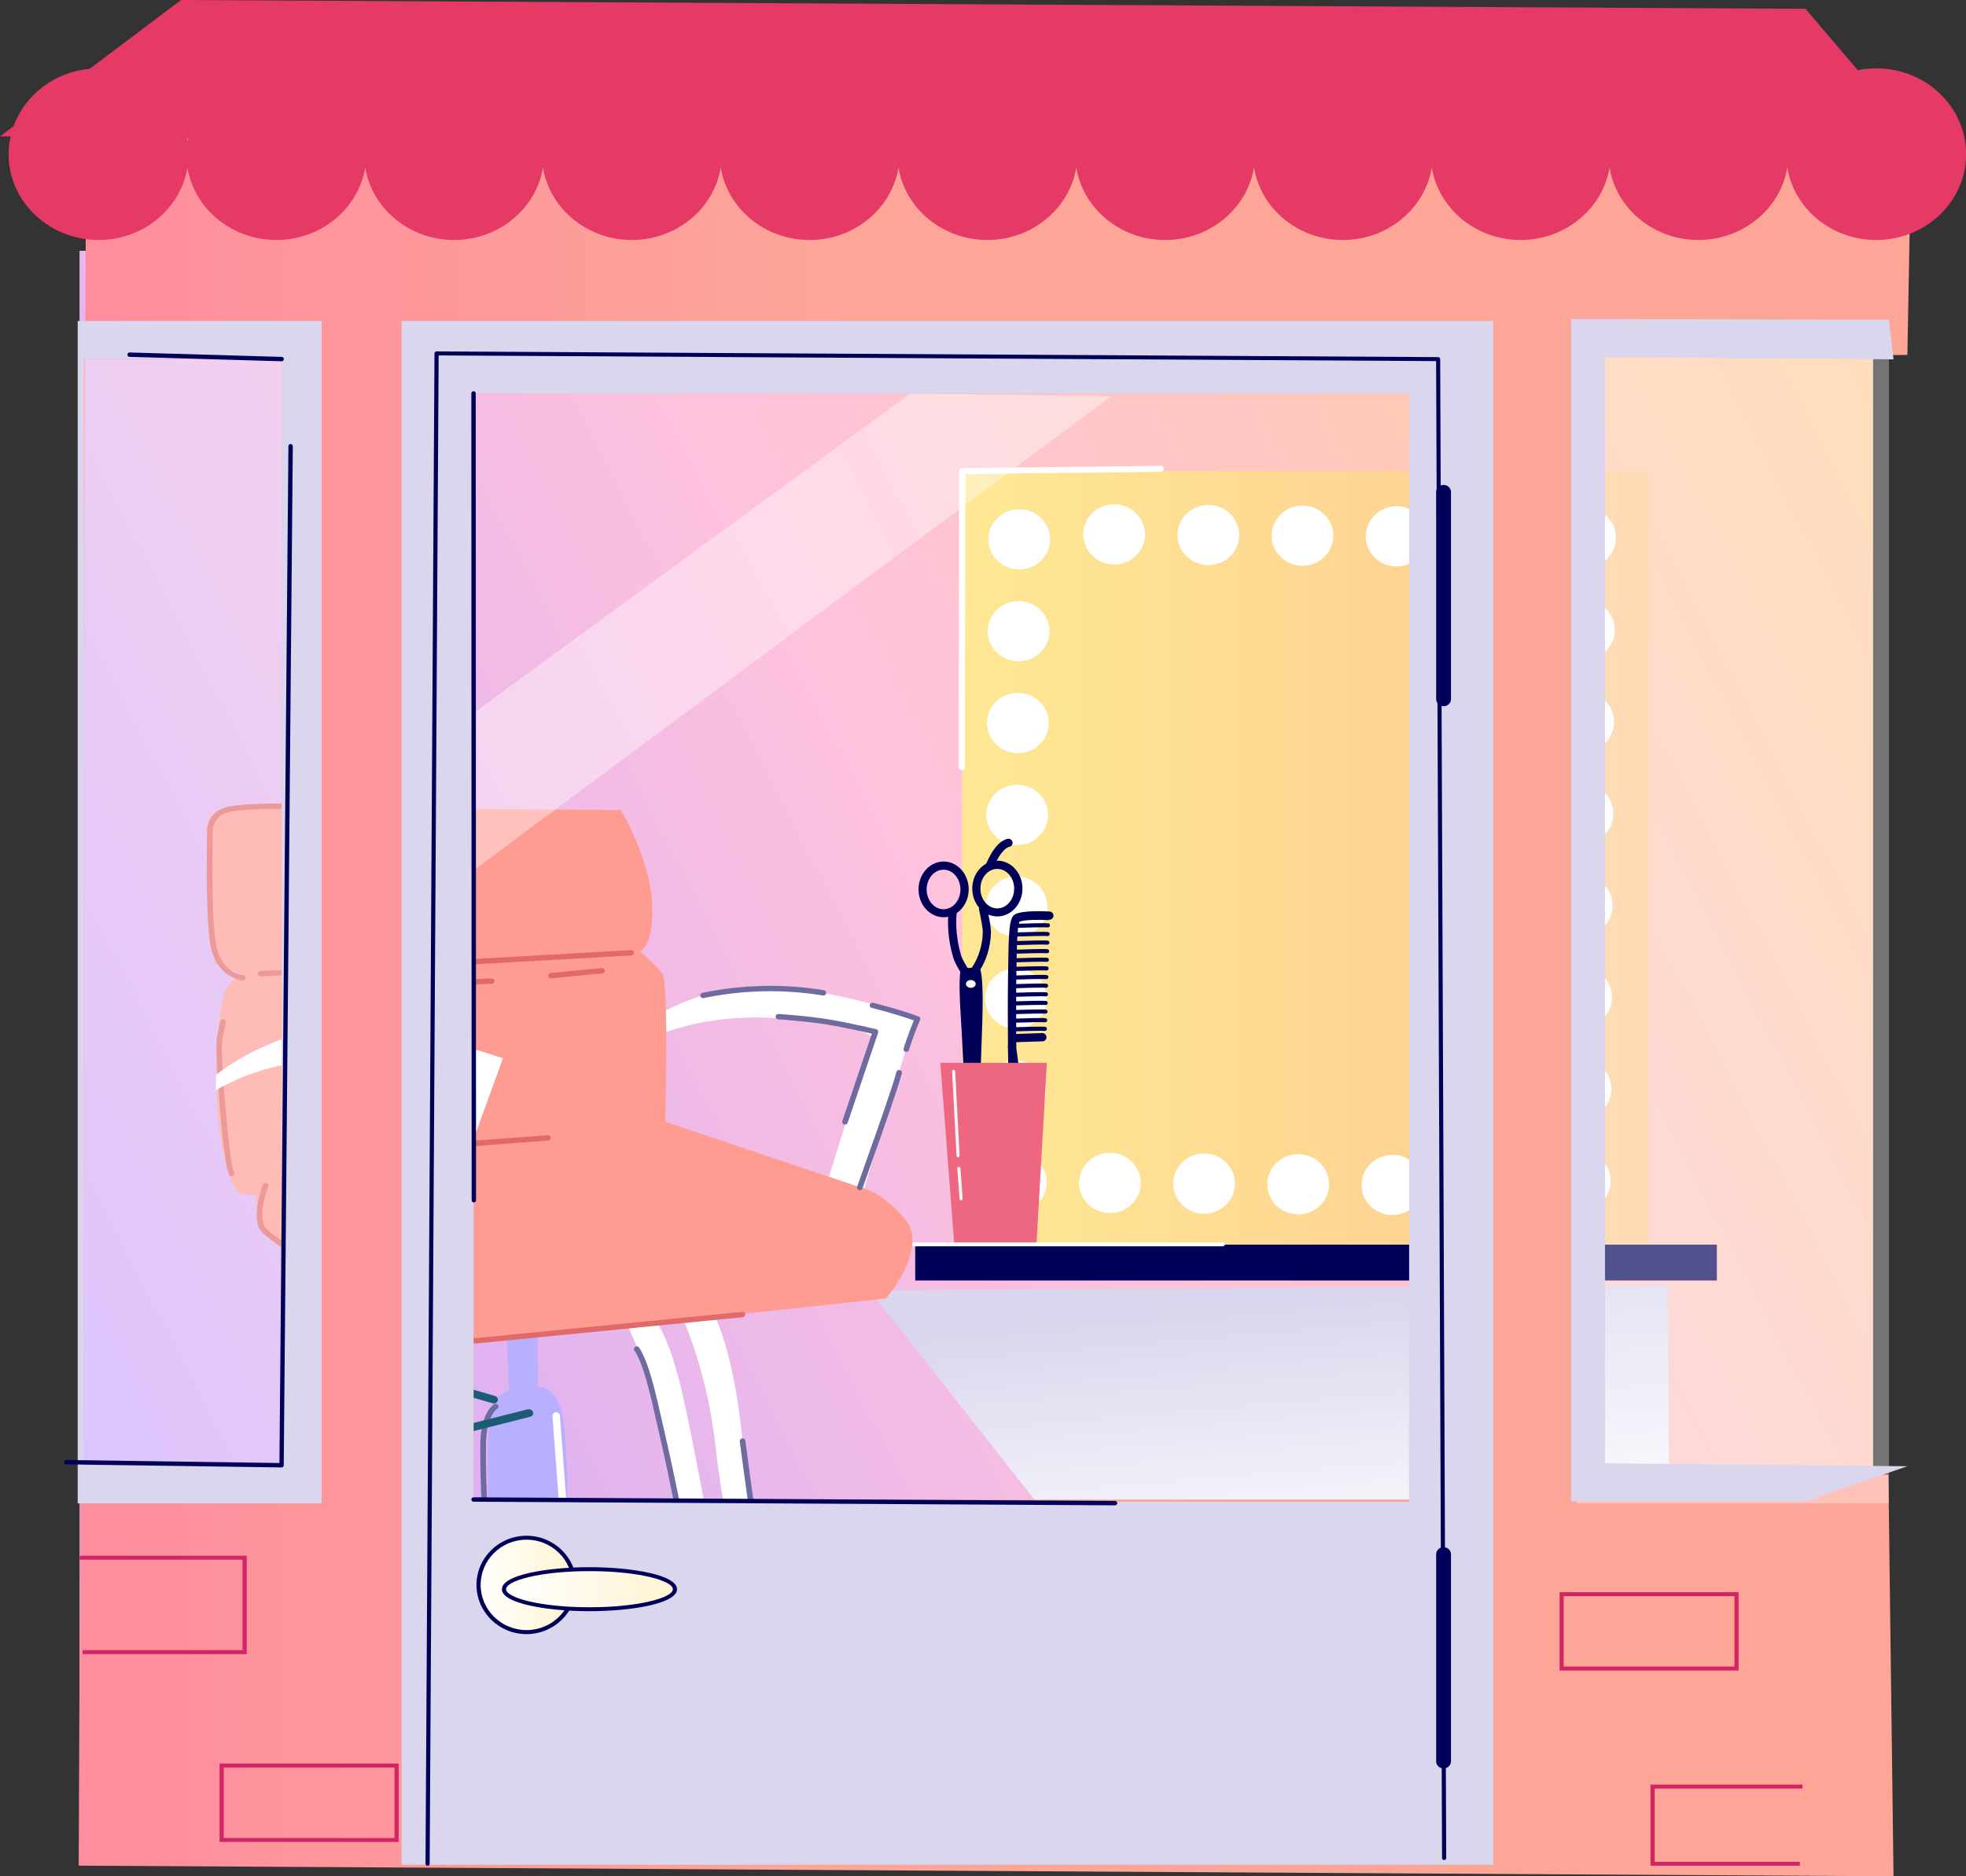 <svg width="44" height="42" viewBox="0 0 44 42" fill="none" xmlns="http://www.w3.org/2000/svg">
<rect x="0" y="0" width="44" height="42" fill="#333333" stroke="none"/>
<path d="M41.921 5.614H1.78V41.728H41.921V5.614Z" fill="url(#paint0_linear_1463_2037)"/>
<path style="mix-blend-mode:multiply" d="M37.327 28.766L37.362 34.628C37.362 35.035 37.308 35.43 37.204 35.806L24.762 35.613L19.461 28.885L37.2 28.765H37.327V28.766Z" fill="url(#paint1_linear_1463_2037)"/>
<g style="mix-blend-mode:multiply">
<path d="M10.735 39.205H29.323C30.715 38.815 31.54 38.335 31.54 37.816C31.54 36.517 26.386 35.463 20.03 35.463C13.674 35.463 8.52 36.517 8.52 37.816C8.52 38.335 9.344 38.815 10.737 39.205H10.735Z" fill="#E4E4F4"/>
</g>
<path d="M21.534 27.861L36.898 27.861V10.544L21.534 10.544V27.861Z" fill="url(#paint2_linear_1463_2037)"/>
<path d="M34.772 12.047C34.772 12.42 35.081 12.721 35.463 12.721C35.845 12.721 36.154 12.419 36.154 12.047C36.154 11.676 35.845 11.373 35.463 11.373C35.081 11.373 34.772 11.676 34.772 12.047Z" fill="white"/>
<path d="M34.757 14.103C34.757 14.476 35.066 14.777 35.448 14.777C35.83 14.777 36.14 14.475 36.14 14.103C36.14 13.731 35.83 13.429 35.448 13.429C35.066 13.429 34.757 13.731 34.757 14.103Z" fill="white"/>
<path d="M34.742 16.158C34.742 16.531 35.051 16.832 35.433 16.832C35.815 16.832 36.124 16.53 36.124 16.158C36.124 15.787 35.815 15.484 35.433 15.484C35.051 15.484 34.742 15.787 34.742 16.158Z" fill="white"/>
<path d="M35.417 18.888C35.799 18.888 36.108 18.587 36.108 18.214C36.108 17.842 35.799 17.541 35.417 17.541C35.035 17.541 34.726 17.842 34.726 18.214C34.726 18.587 35.035 18.888 35.417 18.888Z" fill="white"/>
<path d="M34.711 20.27C34.711 20.642 35.02 20.944 35.402 20.944C35.784 20.944 36.093 20.641 36.093 20.27C36.093 19.898 35.784 19.596 35.402 19.596C35.02 19.596 34.711 19.898 34.711 20.27Z" fill="white"/>
<path d="M34.696 22.324C34.696 22.697 35.006 22.998 35.388 22.998C35.769 22.998 36.079 22.696 36.079 22.324C36.079 21.953 35.769 21.65 35.388 21.65C35.006 21.65 34.696 21.953 34.696 22.324Z" fill="white"/>
<path d="M35.372 25.054C35.754 25.054 36.063 24.753 36.063 24.38C36.063 24.008 35.754 23.706 35.372 23.706C34.99 23.706 34.681 24.008 34.681 24.38C34.681 24.753 34.99 25.054 35.372 25.054Z" fill="white"/>
<path d="M34.666 26.435C34.666 26.808 34.975 27.109 35.357 27.109C35.739 27.109 36.048 26.807 36.048 26.435C36.048 26.063 35.739 25.761 35.357 25.761C34.975 25.761 34.666 26.063 34.666 26.435Z" fill="white"/>
<path d="M33.27 27.213C33.651 27.213 33.961 26.911 33.961 26.539C33.961 26.167 33.651 25.865 33.27 25.865C32.888 25.865 32.578 26.167 32.578 26.539C32.578 26.911 32.888 27.213 33.27 27.213Z" fill="white"/>
<path d="M31.163 25.851C30.781 25.851 30.472 26.153 30.472 26.524C30.472 26.896 30.781 27.198 31.163 27.198C31.545 27.198 31.854 26.896 31.854 26.524C31.854 26.153 31.545 25.851 31.163 25.851Z" fill="white"/>
<path d="M29.055 25.836C28.673 25.836 28.364 26.138 28.364 26.51C28.364 26.882 28.673 27.184 29.055 27.184C29.437 27.184 29.746 26.882 29.746 26.51C29.746 26.138 29.437 25.836 29.055 25.836Z" fill="white"/>
<path d="M26.948 25.821C26.566 25.821 26.257 26.123 26.257 26.495C26.257 26.867 26.566 27.169 26.948 27.169C27.33 27.169 27.639 26.867 27.639 26.495C27.639 26.123 27.33 25.821 26.948 25.821Z" fill="white"/>
<path d="M24.84 25.806C24.458 25.806 24.149 26.108 24.149 26.48C24.149 26.852 24.458 27.154 24.84 27.154C25.222 27.154 25.531 26.852 25.531 26.48C25.531 26.108 25.222 25.806 24.84 25.806Z" fill="white"/>
<path d="M22.733 25.791C22.351 25.791 22.042 26.093 22.042 26.465C22.042 26.837 22.351 27.139 22.733 27.139C23.115 27.139 23.424 26.837 23.424 26.465C23.424 26.093 23.115 25.791 22.733 25.791Z" fill="white"/>
<path d="M22.119 12.073C22.119 12.446 22.428 12.747 22.811 12.747C23.192 12.747 23.502 12.445 23.502 12.073C23.502 11.701 23.192 11.399 22.811 11.399C22.428 11.399 22.119 11.701 22.119 12.073Z" fill="white"/>
<path d="M22.105 14.129C22.105 14.5 22.414 14.802 22.796 14.802C23.178 14.802 23.487 14.5 23.487 14.129C23.487 13.757 23.178 13.455 22.796 13.455C22.414 13.455 22.105 13.757 22.105 14.129Z" fill="white"/>
<path d="M22.78 16.858C23.162 16.858 23.471 16.556 23.471 16.184C23.471 15.812 23.162 15.51 22.78 15.51C22.398 15.51 22.089 15.812 22.089 16.184C22.089 16.556 22.398 16.858 22.78 16.858Z" fill="white"/>
<path d="M22.074 18.24C22.074 18.613 22.383 18.914 22.765 18.914C23.147 18.914 23.456 18.612 23.456 18.24C23.456 17.869 23.147 17.566 22.765 17.566C22.383 17.566 22.074 17.869 22.074 18.24Z" fill="white"/>
<path d="M22.058 20.295C22.058 20.668 22.368 20.969 22.75 20.969C23.132 20.969 23.441 20.667 23.441 20.295C23.441 19.923 23.132 19.621 22.75 19.621C22.368 19.621 22.058 19.923 22.058 20.295Z" fill="white"/>
<path d="M22.735 23.024C23.117 23.024 23.426 22.723 23.426 22.351C23.426 21.979 23.117 21.677 22.735 21.677C22.353 21.677 22.044 21.979 22.044 22.351C22.044 22.723 22.353 23.024 22.735 23.024Z" fill="white"/>
<path d="M22.028 24.406C22.028 24.779 22.337 25.08 22.719 25.08C23.101 25.08 23.41 24.778 23.41 24.406C23.41 24.034 23.101 23.732 22.719 23.732C22.337 23.732 22.028 24.034 22.028 24.406Z" fill="white"/>
<path d="M22.013 26.462C22.013 26.834 22.323 27.136 22.704 27.136C23.086 27.136 23.396 26.834 23.396 26.462C23.396 26.09 23.086 25.788 22.704 25.788C22.323 25.788 22.013 26.09 22.013 26.462Z" fill="white"/>
<path d="M35.473 11.363C35.091 11.363 34.782 11.665 34.782 12.037C34.782 12.408 35.091 12.71 35.473 12.71C35.855 12.71 36.164 12.408 36.164 12.037C36.164 11.665 35.855 11.363 35.473 11.363Z" fill="white"/>
<path d="M33.365 11.347C32.983 11.347 32.674 11.649 32.674 12.021C32.674 12.393 32.983 12.695 33.365 12.695C33.747 12.695 34.056 12.393 34.056 12.021C34.056 11.649 33.747 11.347 33.365 11.347Z" fill="white"/>
<path d="M31.258 11.332C30.876 11.332 30.567 11.634 30.567 12.006C30.567 12.378 30.876 12.68 31.258 12.68C31.64 12.68 31.949 12.378 31.949 12.006C31.949 11.634 31.64 11.332 31.258 11.332Z" fill="white"/>
<path d="M29.15 11.318C28.768 11.318 28.459 11.62 28.459 11.992C28.459 12.364 28.768 12.666 29.15 12.666C29.532 12.666 29.841 12.364 29.841 11.992C29.841 11.62 29.532 11.318 29.15 11.318Z" fill="white"/>
<path d="M27.043 12.65C27.425 12.65 27.734 12.349 27.734 11.977C27.734 11.604 27.425 11.303 27.043 11.303C26.661 11.303 26.352 11.604 26.352 11.977C26.352 12.349 26.661 12.65 27.043 12.65Z" fill="white"/>
<path d="M24.935 11.289C24.553 11.289 24.244 11.591 24.244 11.962C24.244 12.334 24.553 12.636 24.935 12.636C25.317 12.636 25.626 12.334 25.626 11.962C25.626 11.591 25.317 11.289 24.935 11.289Z" fill="white"/>
<path d="M22.32 19.268C22.315 19.268 22.31 19.268 22.305 19.268C22.449 18.992 22.573 18.959 22.582 18.957C22.63 18.951 22.666 18.909 22.662 18.86C22.658 18.81 22.615 18.772 22.564 18.776C22.521 18.779 22.291 18.82 22.075 19.326C22.075 19.328 22.074 19.33 22.073 19.332C21.887 19.434 21.76 19.646 21.76 19.891C21.76 20.055 21.817 20.203 21.91 20.314C21.907 20.327 21.906 20.341 21.91 20.356C21.945 20.512 21.997 20.775 21.995 20.858C21.989 21.261 21.834 21.538 21.75 21.66C21.727 21.666 21.703 21.669 21.676 21.669C21.669 21.669 21.661 21.668 21.653 21.667C21.6 21.579 21.532 21.457 21.514 21.401C21.365 20.907 21.402 20.519 21.412 20.439C21.572 20.329 21.68 20.133 21.68 19.909C21.68 19.564 21.428 19.285 21.119 19.285C20.809 19.285 20.557 19.564 20.557 19.909C20.557 20.253 20.809 20.532 21.119 20.532C21.154 20.532 21.188 20.529 21.221 20.522C21.21 20.697 21.214 21.039 21.339 21.453C21.364 21.536 21.444 21.676 21.491 21.754C21.463 21.978 21.479 22.404 21.5 22.706C21.573 23.754 21.588 25.427 21.779 25.427C21.926 25.427 21.926 24.787 21.954 23.754C21.976 22.994 22.035 22.087 21.942 21.7C22.041 21.539 22.171 21.253 22.178 20.86C22.179 20.778 22.148 20.603 22.121 20.473C22.183 20.499 22.251 20.514 22.322 20.514C22.631 20.514 22.883 20.234 22.883 19.89C22.883 19.546 22.631 19.266 22.322 19.266L22.32 19.268ZM20.739 19.911C20.739 19.666 20.909 19.468 21.117 19.468C21.325 19.468 21.495 19.666 21.495 19.911C21.495 20.155 21.325 20.353 21.117 20.353C20.909 20.353 20.739 20.155 20.739 19.911ZM22.32 20.334C22.112 20.334 21.942 20.136 21.942 19.892C21.942 19.648 22.112 19.45 22.32 19.45C22.529 19.45 22.698 19.648 22.698 19.892C22.698 20.136 22.529 20.334 22.32 20.334Z" fill="#010059"/>
<path d="M21.837 22.025C21.837 22.073 21.787 22.112 21.727 22.112C21.666 22.112 21.617 22.073 21.617 22.025C21.617 21.977 21.666 21.938 21.727 21.938C21.787 21.938 21.837 21.977 21.837 22.025Z" fill="#F5F5F5"/>
<path d="M23.479 20.588C23.53 20.592 23.574 20.553 23.577 20.502C23.58 20.451 23.541 20.407 23.49 20.404C23.393 20.399 22.897 20.374 22.722 20.464C22.587 20.534 22.576 20.818 22.564 21.634L22.561 21.805C22.553 22.321 22.554 22.904 22.559 23.398C22.555 23.411 22.553 23.425 22.555 23.439C22.555 23.439 22.557 23.453 22.56 23.477C22.565 23.938 22.572 24.312 22.577 24.469L22.58 24.562C22.601 25.331 22.625 26.127 22.691 26.422C22.727 26.582 22.804 26.61 22.852 26.61C22.861 26.61 22.868 26.61 22.874 26.608C23.159 26.557 23.039 25.573 22.996 25.273C22.855 24.296 22.768 23.64 22.746 23.464C22.746 23.42 22.746 23.375 22.745 23.329L23.332 23.31C23.383 23.308 23.423 23.266 23.421 23.215C23.419 23.164 23.374 23.123 23.325 23.125L22.743 23.145C22.743 23.125 22.743 23.106 22.743 23.085C22.947 23.078 23.317 23.069 23.379 23.076C23.404 23.079 23.428 23.062 23.431 23.036C23.434 23.011 23.416 22.988 23.391 22.985C23.316 22.975 22.915 22.988 22.743 22.993C22.743 22.96 22.743 22.925 22.743 22.892C22.945 22.885 23.323 22.875 23.386 22.883C23.41 22.886 23.435 22.869 23.438 22.843C23.441 22.817 23.423 22.795 23.398 22.792C23.322 22.782 22.912 22.795 22.743 22.801C22.743 22.767 22.743 22.733 22.743 22.7C22.944 22.693 23.328 22.682 23.392 22.69C23.416 22.693 23.441 22.675 23.444 22.65C23.447 22.624 23.429 22.602 23.404 22.599C23.327 22.589 22.908 22.602 22.743 22.608C22.743 22.574 22.743 22.54 22.743 22.506C22.942 22.5 23.333 22.489 23.397 22.497C23.421 22.5 23.446 22.482 23.449 22.456C23.452 22.431 23.434 22.408 23.408 22.405C23.331 22.396 22.904 22.409 22.743 22.414C22.743 22.38 22.743 22.347 22.743 22.313C22.941 22.306 23.337 22.296 23.401 22.303C23.426 22.306 23.451 22.289 23.454 22.263C23.456 22.238 23.439 22.215 23.413 22.212C23.335 22.202 22.901 22.216 22.743 22.221C22.743 22.187 22.743 22.153 22.743 22.12C22.939 22.113 23.341 22.102 23.405 22.11C23.43 22.113 23.455 22.096 23.457 22.07C23.46 22.044 23.443 22.022 23.417 22.019C23.338 22.009 22.898 22.023 22.744 22.028C22.744 21.994 22.744 21.96 22.745 21.927C22.94 21.92 23.346 21.908 23.411 21.917C23.436 21.92 23.46 21.902 23.463 21.877C23.466 21.851 23.449 21.829 23.423 21.826C23.344 21.816 22.898 21.83 22.747 21.835C22.747 21.827 22.747 21.819 22.747 21.811V21.734C22.942 21.727 23.352 21.716 23.417 21.724C23.442 21.727 23.466 21.709 23.469 21.683C23.472 21.658 23.455 21.636 23.429 21.633C23.349 21.623 22.898 21.637 22.75 21.641V21.639C22.75 21.607 22.751 21.574 22.752 21.54C22.945 21.534 23.357 21.522 23.423 21.53C23.449 21.534 23.472 21.516 23.475 21.49C23.478 21.465 23.46 21.442 23.435 21.439C23.354 21.43 22.899 21.444 22.753 21.449C22.753 21.415 22.753 21.381 22.755 21.348C22.947 21.341 23.362 21.329 23.429 21.338C23.454 21.341 23.478 21.323 23.481 21.298C23.484 21.273 23.466 21.25 23.441 21.247C23.36 21.237 22.901 21.252 22.758 21.257C22.758 21.223 22.759 21.188 22.76 21.156C22.952 21.149 23.369 21.137 23.435 21.146C23.459 21.149 23.484 21.131 23.487 21.106C23.49 21.08 23.472 21.058 23.447 21.055C23.366 21.045 22.909 21.06 22.764 21.065C22.765 21.029 22.767 20.996 22.769 20.964C22.963 20.957 23.375 20.945 23.441 20.954C23.466 20.956 23.49 20.939 23.493 20.913C23.496 20.888 23.478 20.866 23.453 20.863C23.373 20.853 22.926 20.866 22.775 20.871C22.778 20.834 22.781 20.8 22.785 20.769C22.982 20.762 23.382 20.752 23.447 20.759C23.472 20.762 23.496 20.745 23.499 20.719C23.502 20.694 23.484 20.671 23.459 20.668C23.382 20.659 22.969 20.671 22.802 20.677C22.807 20.657 22.811 20.642 22.817 20.632C22.924 20.587 23.265 20.584 23.48 20.597L23.479 20.588Z" fill="#010059"/>
<path d="M23.183 28.095H21.375L21.045 23.791H23.429L23.183 28.095Z" fill="#EE6781"/>
<path d="M21.443 25.906C21.424 25.906 21.409 25.892 21.408 25.873L21.308 23.982C21.307 23.963 21.322 23.948 21.341 23.947C21.364 23.946 21.376 23.961 21.377 23.979L21.477 25.87C21.478 25.889 21.463 25.905 21.445 25.906C21.445 25.906 21.444 25.906 21.443 25.906Z" fill="#F5F5F5"/>
<path d="M21.509 26.868C21.492 26.868 21.476 26.854 21.475 26.836L21.425 26.156C21.424 26.138 21.438 26.122 21.457 26.12C21.479 26.12 21.493 26.133 21.495 26.151L21.545 26.831C21.546 26.85 21.532 26.866 21.512 26.868C21.512 26.868 21.511 26.868 21.509 26.868Z" fill="#F5F5F5"/>
<path d="M20.483 28.663L38.424 28.663V27.861L20.483 27.861V28.663Z" fill="#010059"/>
<path d="M19.776 27.898H27.358C27.389 27.898 27.414 27.878 27.414 27.855C27.414 27.831 27.389 27.811 27.358 27.811H19.776C19.744 27.811 19.72 27.831 19.72 27.855C19.72 27.878 19.745 27.898 19.776 27.898Z" fill="white"/>
<path d="M21.524 17.239C21.563 17.239 21.594 17.209 21.594 17.172L21.604 10.611L25.979 10.562C26.017 10.562 26.049 10.531 26.047 10.494C26.047 10.458 26.016 10.428 25.978 10.428L21.534 10.478C21.496 10.478 21.465 10.509 21.465 10.545L21.455 17.173C21.455 17.21 21.486 17.24 21.524 17.24V17.239Z" fill="white"/>
<path d="M10.947 33.725C10.887 32.853 10.926 31.624 10.999 31.476C11.141 31.191 11.395 31.117 11.395 31.117L11.319 29.645L12.034 29.662V31.063C12.034 31.063 12.284 30.976 12.504 31.404C12.724 31.833 12.697 33.768 12.697 33.768L12.695 33.79C15.186 34.058 17.079 35.043 17.077 36.154C17.074 37.396 14.701 38.322 11.776 38.221C8.851 38.122 6.481 37.035 6.484 35.794C6.486 34.674 8.419 33.81 10.946 33.726L10.947 33.725Z" fill="#B8AFFF"/>
<path d="M11.885 35.399C11.696 35.399 11.146 35.382 10.986 35.198C10.785 34.964 10.737 32.779 10.75 32.29C10.768 31.605 11.049 31.439 11.061 31.432C11.091 31.415 11.13 31.425 11.148 31.453C11.165 31.482 11.155 31.518 11.126 31.535C11.121 31.538 10.891 31.688 10.877 32.293C10.857 33.078 10.943 34.958 11.084 35.121C11.192 35.247 11.666 35.284 11.94 35.278C11.972 35.28 12.004 35.304 12.004 35.337C12.004 35.37 11.977 35.398 11.943 35.398C11.933 35.398 11.913 35.398 11.886 35.398L11.885 35.399Z" fill="#6D6BA0"/>
<path d="M12.34 38.214C11.374 38.214 10.176 38.108 8.871 37.755C7.384 37.353 6.506 36.61 6.522 35.766C6.537 34.996 7.281 34.326 8.419 34.06C8.451 34.053 8.487 34.072 8.495 34.105C8.502 34.137 8.482 34.169 8.448 34.177C7.368 34.429 6.661 35.054 6.648 35.769C6.633 36.555 7.476 37.254 8.905 37.641C12.093 38.503 14.632 37.874 14.657 37.867C14.691 37.858 14.725 37.878 14.734 37.909C14.743 37.942 14.723 37.974 14.69 37.983C14.675 37.987 13.759 38.214 12.34 38.214Z" fill="#6D6BA0"/>
<path d="M8.83 32.3C8.991 32.336 9.149 32.35 9.25 32.34C9.55 32.311 11.773 31.737 11.867 31.713C11.918 31.7 11.946 31.652 11.929 31.607C11.912 31.561 11.857 31.534 11.806 31.548C11.011 31.753 9.448 32.147 9.22 32.17C9.002 32.191 8.52 32.065 8.45 31.944C8.445 31.934 8.435 31.917 8.476 31.879C8.664 31.708 9.823 31.43 10.573 31.282L11.019 31.41C11.069 31.426 11.124 31.401 11.14 31.356C11.154 31.31 11.125 31.262 11.074 31.247L10.603 31.11C10.585 31.105 10.568 31.105 10.552 31.108C10.355 31.147 8.624 31.493 8.336 31.758C8.218 31.866 8.25 31.968 8.281 32.019C8.358 32.152 8.599 32.249 8.832 32.301L8.83 32.3Z" fill="#1C5C72"/>
<path d="M19.2 27.084L20.491 22.769C20.491 22.769 18.417 22.034 16.853 22.086C15.289 22.138 14.072 23.139 14.072 23.139L14.066 23.488C14.066 23.488 15.209 22.711 17.174 22.78C19.139 22.849 19.532 23.214 19.532 23.214L18.376 26.903L19.2 27.083L19.2 27.084Z" fill="white"/>
<path d="M15.68 28.931C15.68 28.931 16.349 29.526 16.619 32.257C16.889 34.988 17.289 36.809 17.479 36.965C17.67 37.121 19.555 36.778 19.555 36.778L19.77 37.329L14.067 38.349L13.859 37.828L15.91 37.405C15.91 37.405 15.071 33.258 14.761 31.792C14.452 30.325 13.815 29.216 13.815 29.216L14.39 29.26C14.39 29.26 14.864 29.404 15.273 31.196C15.682 32.988 16.324 36.897 16.466 37.111C16.573 37.273 16.818 37.432 16.862 36.988C16.905 36.543 16.258 34.594 16.016 32.402C15.786 30.309 15.055 29.037 15.055 29.037L15.681 28.932L15.68 28.931Z" fill="white"/>
<path d="M19.77 37.389C19.759 37.389 19.749 37.387 19.739 37.381C19.709 37.365 19.698 37.328 19.715 37.3C19.75 37.24 19.648 37.021 19.524 36.842L18.317 37.005C18.281 37.011 18.251 36.987 18.246 36.955C18.241 36.922 18.265 36.892 18.299 36.887L19.545 36.718C19.569 36.714 19.592 36.725 19.606 36.744C19.68 36.848 19.916 37.2 19.824 37.359C19.812 37.378 19.79 37.389 19.769 37.389H19.77Z" fill="#6D6BA0"/>
<path d="M15.569 35.987C15.538 35.987 15.512 35.966 15.507 35.936C15.504 35.916 15.178 33.943 14.793 32.267C14.765 32.146 14.738 32.025 14.711 31.905C14.553 31.202 14.404 30.537 14.198 30.229C14.179 30.201 14.188 30.164 14.217 30.147C14.246 30.129 14.284 30.137 14.303 30.165C14.521 30.491 14.672 31.166 14.833 31.881C14.86 32.001 14.887 32.121 14.915 32.242C15.302 33.922 15.627 35.899 15.63 35.918C15.636 35.95 15.613 35.982 15.578 35.987C15.575 35.987 15.572 35.987 15.569 35.987Z" fill="#6D6BA0"/>
<path d="M14.888 25.108C14.888 25.108 14.976 21.973 14.818 21.785C14.659 21.596 14.322 21.283 14.322 21.283C14.322 21.283 14.632 21.237 14.596 20.243C14.559 19.248 13.899 18.135 13.899 18.135L5.311 18.057C5.311 18.057 4.645 18.066 4.63 18.553C4.615 19.041 4.807 21.558 4.807 21.558L5.387 21.804C5.387 21.804 5.101 21.998 5.038 22.19C4.974 22.381 4.828 23.039 4.846 24.309C4.865 25.58 5.148 26.719 5.436 26.736L5.725 26.754C5.725 26.754 5.807 27.833 6.363 27.931C6.919 28.029 9.31 29.968 10.339 29.987C11.275 30.003 19.827 29.067 19.827 29.067C19.827 29.067 20.787 27.953 20.268 27.304C19.748 26.655 19.192 26.556 19.192 26.556L14.887 25.109L14.888 25.108Z" fill="#FF9C92"/>
<path d="M10.665 30.071C10.563 30.071 10.064 30.061 9.608 29.89C9.123 29.709 6.031 27.857 5.826 27.534C5.62 27.208 5.874 26.546 5.885 26.517C5.897 26.486 5.932 26.47 5.966 26.482C5.998 26.494 6.015 26.528 6.003 26.558C6 26.564 5.759 27.195 5.934 27.471C6.111 27.75 9.133 29.584 9.654 29.779C10.128 29.956 10.669 29.951 10.676 29.951L16.609 29.366C16.647 29.362 16.675 29.386 16.678 29.419C16.682 29.452 16.657 29.48 16.622 29.485L10.683 30.071C10.683 30.071 10.675 30.071 10.665 30.071Z" fill="#E26969"/>
<path d="M7.808 25.864C7.776 25.864 7.749 25.841 7.746 25.808C7.744 25.775 7.769 25.747 7.804 25.745C8.362 25.705 12.22 25.414 12.259 25.411C12.294 25.41 12.324 25.433 12.327 25.466C12.33 25.499 12.304 25.528 12.269 25.531C12.229 25.534 8.372 25.826 7.813 25.864C7.811 25.864 7.81 25.864 7.808 25.864Z" fill="#E26969"/>
<path d="M5.186 26.332C5.18 26.332 5.173 26.332 5.167 26.329C5.124 26.316 5.051 26.294 4.926 24.856C4.869 24.206 4.817 23.381 4.859 23.193L4.932 22.864C4.939 22.831 4.973 22.81 5.006 22.817C5.041 22.824 5.062 22.856 5.054 22.888L4.982 23.217C4.906 23.559 5.14 26.036 5.229 26.227C5.246 26.243 5.254 26.266 5.246 26.289C5.237 26.314 5.212 26.331 5.186 26.331V26.332Z" fill="#E26969"/>
<path d="M5.433 21.947C5.433 21.947 5.431 21.947 5.43 21.947C5.424 21.947 4.798 21.899 4.693 21.056C4.593 20.258 4.636 18.692 4.636 18.676C4.636 18.676 4.575 18.153 5.134 18.053C5.644 17.961 6.62 17.99 6.662 17.991C6.696 17.992 6.724 18.019 6.723 18.053C6.722 18.086 6.695 18.112 6.658 18.11C6.648 18.11 5.653 18.081 5.158 18.17C4.712 18.251 4.759 18.654 4.762 18.671C4.762 18.695 4.72 20.252 4.818 21.041C4.91 21.782 5.416 21.825 5.437 21.827C5.472 21.829 5.498 21.858 5.495 21.891C5.493 21.922 5.466 21.947 5.432 21.947H5.433Z" fill="#E26969"/>
<path d="M5.831 21.857C5.798 21.857 5.77 21.832 5.768 21.801C5.766 21.767 5.793 21.739 5.827 21.737L14.119 21.268C14.158 21.264 14.184 21.291 14.186 21.324C14.188 21.357 14.162 21.386 14.127 21.388L5.835 21.857C5.835 21.857 5.832 21.857 5.831 21.857Z" fill="#E26969"/>
<path d="M12.334 21.899C12.302 21.899 12.275 21.876 12.271 21.845C12.267 21.811 12.292 21.783 12.327 21.779L13.467 21.669C13.504 21.664 13.533 21.69 13.536 21.723C13.539 21.756 13.515 21.785 13.48 21.789L12.339 21.899C12.339 21.899 12.335 21.899 12.334 21.899Z" fill="#E26969"/>
<path d="M6.413 22.21C6.38 22.21 6.352 22.184 6.35 22.153C6.349 22.119 6.376 22.092 6.41 22.09L11.001 21.903C11.039 21.9 11.065 21.927 11.067 21.959C11.069 21.993 11.041 22.02 11.007 22.022L6.416 22.21C6.416 22.21 6.414 22.21 6.413 22.21Z" fill="#E26969"/>
<path d="M12.636 34.285C12.593 34.285 12.556 34.253 12.553 34.211L12.364 31.697C12.361 31.653 12.396 31.614 12.442 31.611C12.485 31.609 12.528 31.641 12.531 31.685L12.72 34.199C12.722 34.243 12.688 34.282 12.642 34.285C12.64 34.285 12.638 34.285 12.636 34.285V34.285Z" fill="white"/>
<path d="M9.156 29.465L11.256 23.69C11.256 23.69 9.182 22.955 7.618 23.007C6.054 23.059 4.837 24.059 4.837 24.059L4.831 24.409C4.831 24.409 5.974 23.632 7.939 23.701C9.903 23.77 10.297 24.135 10.297 24.135L8.401 29.062L9.155 29.463L9.156 29.465Z" fill="white"/>
<path d="M19.242 26.643C19.237 26.643 19.23 26.643 19.223 26.64C19.189 26.63 19.172 26.596 19.183 26.565C19.223 26.448 19.296 26.242 19.384 25.995C19.624 25.318 19.989 24.294 20.061 23.998C20.069 23.965 20.103 23.946 20.137 23.953C20.17 23.96 20.192 23.993 20.184 24.024C20.109 24.326 19.745 25.353 19.504 26.033C19.416 26.28 19.343 26.485 19.303 26.602C19.294 26.627 19.27 26.643 19.244 26.643H19.242Z" fill="#6D6BA0"/>
<path d="M20.283 23.547C20.277 23.547 20.272 23.547 20.267 23.545C20.233 23.536 20.214 23.503 20.224 23.472C20.224 23.469 20.318 23.159 20.453 22.842C20.045 22.695 19.517 22.563 19.511 22.562C19.477 22.555 19.457 22.521 19.465 22.49C19.474 22.457 19.509 22.439 19.542 22.447C19.548 22.449 20.137 22.594 20.558 22.753C20.574 22.759 20.587 22.77 20.593 22.785C20.599 22.8 20.599 22.816 20.593 22.831C20.446 23.16 20.344 23.5 20.343 23.504C20.335 23.53 20.311 23.547 20.283 23.547Z" fill="#6D6BA0"/>
<path d="M15.734 22.343C15.705 22.343 15.679 22.324 15.673 22.296C15.665 22.263 15.687 22.232 15.721 22.224C16.611 22.038 17.551 22.017 18.439 22.165C18.473 22.171 18.495 22.201 18.49 22.235C18.484 22.267 18.451 22.289 18.417 22.284C17.545 22.139 16.622 22.158 15.747 22.342C15.743 22.342 15.739 22.343 15.734 22.343Z" fill="#6D6BA0"/>
<path d="M18.912 25.173C18.906 25.173 18.899 25.173 18.892 25.17C18.859 25.16 18.841 25.126 18.852 25.094L19.513 23.138C19.35 23.101 18.912 23.002 18.532 22.938C18.058 22.859 17.423 22.817 17.417 22.817C17.383 22.816 17.357 22.787 17.36 22.754C17.362 22.72 17.388 22.696 17.426 22.698C17.433 22.698 18.073 22.74 18.554 22.82C19.034 22.901 19.603 23.036 19.609 23.038C19.625 23.042 19.64 23.053 19.648 23.068C19.656 23.082 19.658 23.099 19.653 23.115L18.972 25.132C18.963 25.158 18.938 25.174 18.912 25.174V25.173Z" fill="#6D6BA0"/>
<path d="M17.162 35.976C17.134 35.976 17.107 35.958 17.101 35.929C16.951 35.284 16.573 32.387 16.556 32.264C16.552 32.231 16.576 32.201 16.611 32.197C16.648 32.192 16.677 32.217 16.681 32.249C16.685 32.279 17.075 35.263 17.224 35.903C17.232 35.935 17.21 35.968 17.176 35.974C17.171 35.974 17.167 35.975 17.162 35.975V35.976Z" fill="#6D6BA0"/>
<path d="M42.688 7.944L42.792 2.266L1.933 2.03L1.761 41.762L42.378 42L42.263 33.011L35.9 32.755V7.996L42.688 7.945V7.944ZM6.302 32.798H1.873V8.038H6.303V32.798H6.302ZM31.538 33.567H10.598V8.807H31.538V33.567Z" fill="url(#paint3_linear_1463_2037)"/>
<path d="M8.988 7.185V41.742H33.417V7.185H8.988ZM31.538 33.616H10.598V8.81H31.538V33.616Z" fill="#D9D6ED"/>
<path d="M1.739 7.185V33.653H7.198V7.185H1.739ZM6.302 32.798H1.873V8.038H6.303V32.798H6.302Z" fill="#D9D6ED"/>
<path opacity="0.32" d="M42.275 7.185H35.296V33.653H42.275V7.185Z" fill="white"/>
<path opacity="0.32" d="M6.303 8.039H1.873V32.798H6.303V8.039Z" fill="white"/>
<path d="M35.921 7.996V32.756L42.688 32.821L40.408 33.61H35.162V7.142L42.275 7.155L42.378 8.044L35.921 7.996Z" fill="#D9D6ED"/>
<path opacity="0.39" d="M20.375 8.808L10.575 15.979V19.501L24.871 8.871L20.375 8.808Z" fill="white"/>
<path d="M9.569 41.764C9.543 41.764 9.523 41.744 9.523 41.719L9.724 7.91C9.724 7.898 9.729 7.886 9.738 7.878C9.746 7.871 9.758 7.866 9.77 7.866L32.186 7.994C32.211 7.994 32.232 8.014 32.232 8.038L32.367 41.592C32.367 41.616 32.346 41.636 32.32 41.637C32.295 41.637 32.274 41.617 32.274 41.593L32.141 8.083L9.817 7.956L9.616 41.721C9.616 41.746 9.595 41.766 9.57 41.766L9.569 41.764Z" fill="#010059"/>
<path d="M32.308 15.808C32.215 15.808 32.142 15.737 32.142 15.649V11.014C32.142 10.927 32.216 10.855 32.308 10.855C32.4 10.855 32.474 10.926 32.474 11.014V15.649C32.474 15.736 32.399 15.808 32.308 15.808Z" fill="#010059"/>
<path d="M32.308 39.586C32.215 39.586 32.142 39.515 32.142 39.427V34.792C32.142 34.705 32.216 34.633 32.308 34.633C32.4 34.633 32.474 34.704 32.474 34.792V39.427C32.474 39.514 32.399 39.586 32.308 39.586Z" fill="#010059"/>
<path d="M12.858 35.477C12.858 36.061 12.377 36.534 11.784 36.534C11.191 36.534 10.71 36.061 10.71 35.477C10.71 34.894 11.191 34.421 11.784 34.421C12.377 34.421 12.858 34.894 12.858 35.477Z" fill="url(#paint4_linear_1463_2037)"/>
<path d="M11.784 36.579C11.166 36.579 10.664 36.084 10.664 35.478C10.664 34.872 11.166 34.377 11.784 34.377C12.401 34.377 12.904 34.872 12.904 35.478C12.904 36.084 12.401 36.579 11.784 36.579ZM11.784 34.465C11.217 34.465 10.757 34.919 10.757 35.477C10.757 36.035 11.217 36.489 11.784 36.489C12.35 36.489 12.811 36.035 12.811 35.477C12.811 34.919 12.35 34.465 11.784 34.465Z" fill="#010059"/>
<path d="M15.106 35.573C15.106 35.82 14.25 36.021 13.194 36.021C12.137 36.021 11.281 35.82 11.281 35.573C11.281 35.326 12.137 35.124 13.194 35.124C14.25 35.124 15.106 35.326 15.106 35.573Z" fill="url(#paint5_linear_1463_2037)"/>
<path d="M13.193 36.066C12.243 36.066 11.233 35.893 11.233 35.574C11.233 35.254 12.242 35.081 13.193 35.081C14.143 35.081 15.152 35.254 15.152 35.574C15.152 35.893 14.143 36.066 13.193 36.066ZM13.193 35.169C12.093 35.169 11.326 35.382 11.326 35.574C11.326 35.765 12.093 35.978 13.193 35.978C14.292 35.978 15.059 35.765 15.059 35.574C15.059 35.382 14.292 35.169 13.193 35.169Z" fill="#010059"/>
<path d="M5.522 37.027H1.85V36.938H5.428V34.913H1.784V34.825H5.522V37.027Z" fill="#D32565"/>
<path d="M8.922 41.231H4.914V39.477H8.922V41.231ZM5.007 41.143H8.829V39.566H5.007V41.143Z" fill="#D32565"/>
<path d="M38.911 37.395H34.904V35.641H38.911V37.395ZM34.996 37.305H38.818V35.729H34.996V37.305Z" fill="#D32565"/>
<path d="M40.281 41.764H36.939V39.947H40.341V40.036H37.032V41.676H40.281V41.764Z" fill="#D32565"/>
<path d="M41.988 1.53C41.854 1.53 41.715 1.544 41.578 1.571L40.408 0.197L4.052 0L2.007 1.54C1.227 1.613 0.562 2.115 0.304 2.822L0 3.052L0.238 3.054C0.207 3.188 0.192 3.321 0.192 3.451C0.192 4.51 1.096 5.372 2.206 5.372C3.21 5.372 4.043 4.669 4.195 3.752C4.347 4.669 5.181 5.372 6.184 5.372C7.188 5.372 8.021 4.669 8.174 3.752C8.326 4.669 9.159 5.372 10.163 5.372C11.166 5.372 12 4.669 12.152 3.752C12.304 4.669 13.138 5.372 14.141 5.372C15.145 5.372 15.978 4.669 16.13 3.752C16.282 4.669 17.116 5.372 18.119 5.372C19.123 5.372 19.956 4.669 20.109 3.752C20.26 4.669 21.094 5.372 22.098 5.372C23.101 5.372 23.935 4.669 24.087 3.752C24.239 4.669 25.073 5.372 26.076 5.372C27.079 5.372 27.913 4.669 28.065 3.752C28.217 4.669 29.051 5.372 30.054 5.372C31.058 5.372 31.891 4.669 32.044 3.752C32.196 4.669 33.029 5.372 34.033 5.372C35.036 5.372 35.87 4.669 36.022 3.752C36.173 4.669 37.008 5.372 38.011 5.372C39.014 5.372 39.848 4.669 40 3.752C40.152 4.669 40.986 5.372 41.989 5.372C43.1 5.372 44.003 4.51 44.003 3.451C44.003 2.391 43.1 1.529 41.989 1.529L41.988 1.53ZM4.195 3.157C4.191 3.134 4.187 3.112 4.184 3.09H4.208C4.203 3.112 4.199 3.134 4.196 3.157H4.195ZM8.174 3.153C8.173 3.144 8.171 3.136 8.17 3.127H8.179C8.177 3.136 8.176 3.144 8.175 3.153H8.174Z" fill="#E53966"/>
<path d="M24.955 33.597L10.598 33.517C10.571 33.517 10.549 33.539 10.549 33.566C10.549 33.594 10.57 33.615 10.598 33.615L24.955 33.696C24.981 33.696 25.004 33.674 25.004 33.647C25.004 33.619 24.982 33.597 24.955 33.597Z" fill="#010059"/>
<path d="M6.504 9.938C6.478 9.938 6.455 9.96 6.455 9.988L6.254 32.749L1.486 32.681C1.457 32.681 1.437 32.702 1.436 32.729C1.436 32.756 1.458 32.778 1.484 32.779L6.301 32.848C6.314 32.848 6.327 32.843 6.336 32.835C6.345 32.826 6.35 32.813 6.35 32.8L6.553 9.989C6.553 9.962 6.531 9.94 6.503 9.94L6.504 9.938Z" fill="#010059"/>
<path d="M10.604 26.916C10.632 26.916 10.654 26.894 10.654 26.867L10.647 8.806C10.647 8.779 10.625 8.757 10.598 8.757C10.57 8.757 10.549 8.779 10.549 8.806L10.556 26.867C10.556 26.894 10.577 26.916 10.604 26.916Z" fill="#010059"/>
<path d="M2.898 7.988L6.301 8.087H6.303C6.33 8.087 6.351 8.067 6.352 8.039C6.352 8.012 6.332 7.989 6.304 7.989L2.901 7.89C2.878 7.89 2.851 7.911 2.851 7.938C2.851 7.966 2.872 7.988 2.899 7.988H2.898Z" fill="#010059"/>
<defs>
<linearGradient id="paint0_linear_1463_2037" x1="0.58" y1="34.691" x2="46.969" y2="10.614" gradientUnits="userSpaceOnUse">
<stop stop-color="#C8A7FF"/>
<stop offset="0.48" stop-color="#FFC2DD"/>
<stop offset="1" stop-color="#FFCF93"/>
</linearGradient>
<linearGradient id="paint1_linear_1463_2037" x1="28.423" y1="29.169" x2="28.979" y2="35.634" gradientUnits="userSpaceOnUse">
<stop stop-color="#D9D6ED"/>
<stop offset="1" stop-color="white"/>
</linearGradient>
<linearGradient id="paint2_linear_1463_2037" x1="36.899" y1="19.203" x2="21.534" y2="19.203" gradientUnits="userSpaceOnUse">
<stop stop-color="#FEC993"/>
<stop offset="1" stop-color="#FEE893"/>
</linearGradient>
<linearGradient id="paint3_linear_1463_2037" x1="1.761" y1="22.016" x2="42.792" y2="22.016" gradientUnits="userSpaceOnUse">
<stop stop-color="#FE8D9D"/>
<stop offset="0.42" stop-color="#FDA698"/>
</linearGradient>
<linearGradient id="paint4_linear_1463_2037" x1="10.71" y1="35.477" x2="12.858" y2="35.477" gradientUnits="userSpaceOnUse">
<stop stop-color="white"/>
<stop offset="1" stop-color="#FFF3D1"/>
</linearGradient>
<linearGradient id="paint5_linear_1463_2037" x1="11.28" y1="35.573" x2="15.106" y2="35.573" gradientUnits="userSpaceOnUse">
<stop stop-color="white"/>
<stop offset="1" stop-color="#FFF3D1"/>
</linearGradient>
</defs>
</svg>
